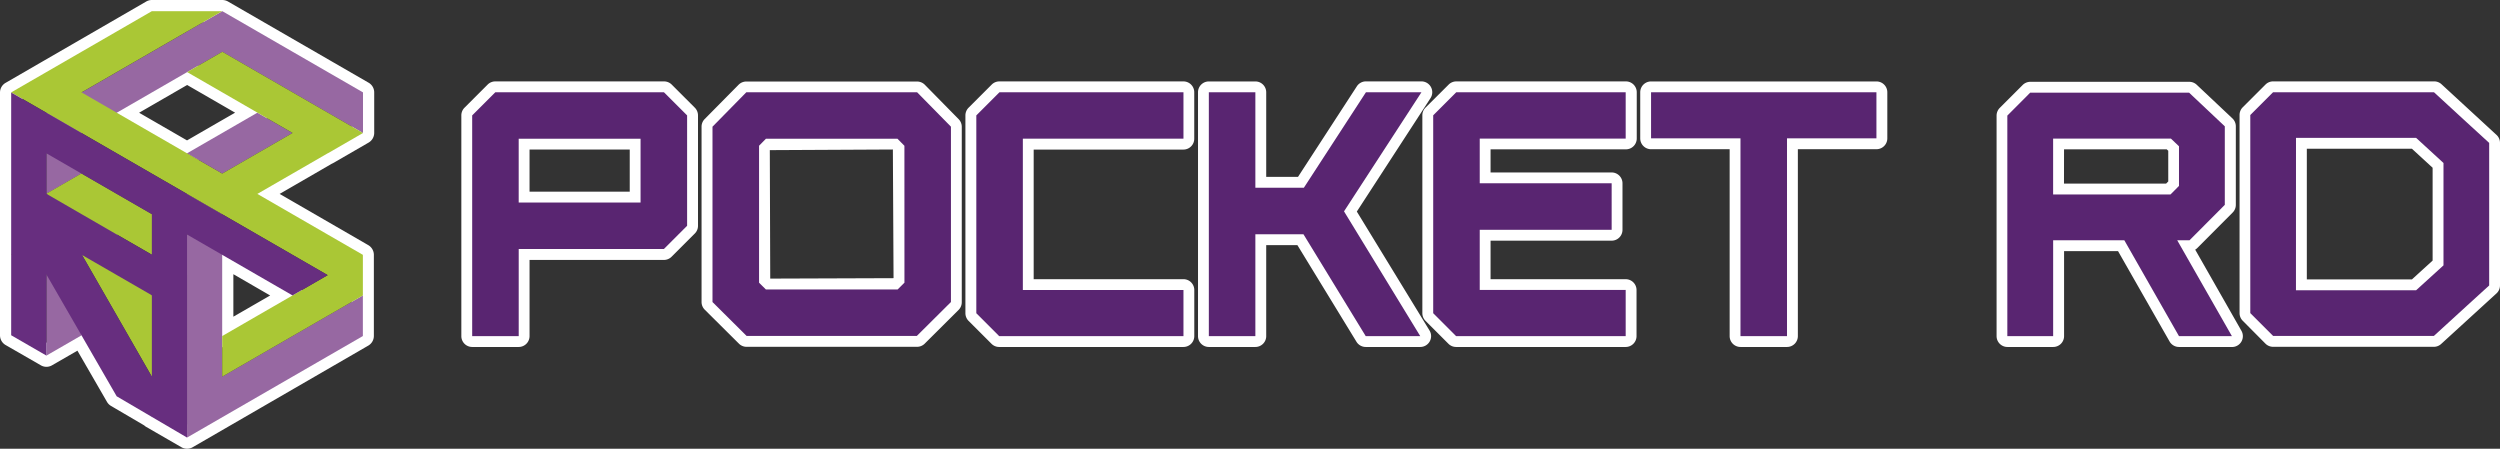 <svg xmlns="http://www.w3.org/2000/svg" viewBox="0 0 1297.53 232.9"><rect x="0" y="0" width="1297.53" height="232.9" fill="#333333" stroke="none"/><defs><style>.cls-1{fill:#fff}.cls-2{fill:#592571}.cls-3{fill:#9768a2}.cls-5{fill:#aac735}</style></defs><g id="レイヤー_2" data-name="レイヤー 2"><g id="レイヤー_1-2" data-name="レイヤー 1"><path class="cls-1" d="M269.21 180.08h-24.15a5.63 5.63 0 01-5.62-5.63V59.9a5.62 5.62 0 011.65-4l12-12a5.63 5.63 0 014-1.65h87.54a5.63 5.63 0 014 1.65l12 12a5.66 5.66 0 011.64 4v57.28a5.62 5.62 0 01-1.64 4l-12.08 12.08a5.63 5.63 0 01-4 1.65h-69.71v39.57a5.63 5.63 0 01-5.63 5.6zm-18.52-11.25h12.9v-39.58a5.62 5.62 0 015.62-5.62h73l8.78-8.78V62.23l-8.71-8.71h-82.89l-8.7 8.71zm81.77-58.1h-63.25a5.63 5.63 0 01-5.62-5.63V72a5.62 5.62 0 015.62-5.62h63.25a5.62 5.62 0 015.62 5.62v33.1a5.63 5.63 0 01-5.62 5.63zm-57.62-11.25h52V77.6h-52zM1263.2 180h-83.41a5.63 5.63 0 01-4-1.65L1164 166.47a5.62 5.62 0 01-1.64-4V59.69a5.62 5.62 0 011.64-4l11.81-11.8a5.63 5.63 0 014-1.65h83.56a5.61 5.61 0 013.8 1.48L1295.7 70a5.61 5.61 0 011.83 4.14v74a5.64 5.64 0 01-1.84 4.16L1267 178.51a5.57 5.57 0 01-3.8 1.49zm-81.08-11.25H1261l25.26-23v-69.1l-25.16-23.13h-79l-8.51 8.5v98.15zm71.9-12.47h-62.37a5.63 5.63 0 01-5.63-5.63V71.56a5.63 5.63 0 015.63-5.63H1254a5.65 5.65 0 013.8 1.48l14.2 13a5.63 5.63 0 011.82 4.14v53.14a5.64 5.64 0 01-1.84 4.16l-14.17 12.9a5.59 5.59 0 01-3.81 1.51zM1197.27 145h54.57l10.72-9.76V87.06l-10.76-9.88h-54.53zM475.84 180h-88.33a5.59 5.59 0 01-4-1.64l-17.73-17.62a5.62 5.62 0 01-1.66-4v-91a5.62 5.62 0 011.61-3.94L383.32 44a5.64 5.64 0 014-1.69H476a5.69 5.69 0 014 1.69l17.56 17.86a5.62 5.62 0 011.61 4v91a5.63 5.63 0 01-1.65 4l-17.71 17.62a5.65 5.65 0 01-3.97 1.52zm-86-11.25h83.69l14.41-14.33V68.06l-14.3-14.54h-83.95l-14.28 14.54v86.36zm76-12.9h-68.4a5.59 5.59 0 01-4-1.64l-3.44-3.5a5.64 5.64 0 01-1.66-4V75.64a5.61 5.61 0 011.62-4l3.6-3.66a5.63 5.63 0 014-1.68h68.25a5.65 5.65 0 014 1.68l3.61 3.67a5.58 5.58 0 011.58 3.99v71.08a5.62 5.62 0 01-1.66 4l-3.53 3.51a5.59 5.59 0 01-3.94 1.63zm-66.08-11.25l64-.23-.35-66.78-63.87.33zM614.23 180.08H518.6a5.58 5.58 0 01-4-1.65l-11.89-11.88a5.67 5.67 0 01-1.65-4V59.9a5.67 5.67 0 011.65-4l12-12a5.63 5.63 0 014-1.65h95.5a5.63 5.63 0 015.62 5.63V72a5.63 5.63 0 01-5.62 5.63h-77.72v67.27h77.74a5.62 5.62 0 015.62 5.62v24a5.63 5.63 0 01-5.62 5.56zm-93.3-11.25h87.67v-12.71h-77.73a5.63 5.63 0 01-5.63-5.63V72a5.63 5.63 0 015.63-5.62h77.73V53.52h-87.55l-8.71 8.71v98zM737.13 180.08h-28.3a5.63 5.63 0 01-4.8-2.69l-30.67-50.18h-16.18v47.24a5.63 5.63 0 01-5.63 5.63H627.4a5.63 5.63 0 01-5.62-5.63V47.9a5.63 5.63 0 015.62-5.63h24.15a5.63 5.63 0 015.63 5.63v43.9h16.5l30.54-47a5.61 5.61 0 014.71-2.56h28.81a5.63 5.63 0 014.71 8.7l-38.24 58.86 37.72 61.72a5.62 5.62 0 01-4.8 8.56zM712 168.83h15.12l-34.35-56.19a5.63 5.63 0 01.08-6l34.54-53.12H712l-30.54 47a5.63 5.63 0 01-4.72 2.55h-25.19a5.62 5.62 0 01-5.62-5.62V53.52H633v115.31h12.91v-47.24a5.63 5.63 0 015.62-5.63h25a5.61 5.61 0 014.8 2.69z"/><path class="cls-1" d="M843.76 180.08h-88a5.61 5.61 0 01-4-1.65l-11.89-11.89a5.65 5.65 0 01-1.65-4V59.85a5.65 5.65 0 011.65-4l12-11.95a5.63 5.63 0 014-1.65h88a5.63 5.63 0 015.62 5.63v24a5.63 5.63 0 01-5.62 5.63h-70.25v12h62.85a5.63 5.63 0 015.62 5.63v24.15a5.62 5.62 0 01-5.62 5.62h-62.85v20h70.14a5.63 5.63 0 015.62 5.63v24a5.63 5.63 0 01-5.62 5.54zm-85.69-11.25h80.06v-12.72H768a5.63 5.63 0 01-5.63-5.62v-31.21a5.63 5.63 0 015.63-5.63h62.85v-12.9H768a5.63 5.63 0 01-5.63-5.62V71.92A5.63 5.63 0 01768 66.3h70.13V53.52h-80l-8.66 8.66v98zM927.48 180.08h-24.15a5.63 5.63 0 01-5.62-5.63v-97h-40.79a5.63 5.63 0 01-5.62-5.63V47.9a5.63 5.63 0 015.62-5.63h117a5.63 5.63 0 015.62 5.63v23.91a5.63 5.63 0 01-5.62 5.63h-40.81v97a5.63 5.63 0 01-5.63 5.64zM909 168.83h12.9v-97a5.62 5.62 0 015.62-5.62h40.78V53.52H862.55v12.67h40.78a5.63 5.63 0 015.67 5.62zM1158.4 180.08h-27.48a5.63 5.63 0 01-4.88-2.84l-26.76-46.91h-28v44.12a5.62 5.62 0 01-5.62 5.63h-23.78a5.63 5.63 0 01-5.63-5.63V60a5.67 5.67 0 011.65-4l11.89-11.89a5.65 5.65 0 014-1.65h82.47a5.63 5.63 0 013.86 1.53l18.54 17.47a5.66 5.66 0 011.76 4.1v40.75a5.61 5.61 0 01-1.64 4l-18.31 18.38a5.61 5.61 0 01-1.14.88l24 42.12a5.62 5.62 0 01-4.88 8.41zm-24.21-11.25h14.53l-23.58-41.34a5.62 5.62 0 014.88-8.41h4.06l15-15.08V68L1134 53.72h-77.9l-8.6 8.6v106.51h12.5V124.7a5.62 5.62 0 015.62-5.62h36.94a5.62 5.62 0 014.88 2.83zm-7.65-62.29h-60.93a5.62 5.62 0 01-5.62-5.62v-29a5.62 5.62 0 015.62-5.62h61.13a5.56 5.56 0 013.85 1.53l4.2 3.95a5.58 5.58 0 011.78 4.09V96.5a5.69 5.69 0 01-1.64 4l-4.41 4.42a5.62 5.62 0 01-3.98 1.62zm-55.31-11.24h53l1.12-1.12V78.26l-.81-.76h-53.28z"/><path class="cls-2" d="M344.61 47.9h-87.54l-12 12v114.56h24.15v-45.21h75.33l12.07-12.07V59.9zm-12.15 57.2h-63.25V72h63.25zM1167.93 59.7v102.8l11.86 11.86h83.41l17.51-16 7.32-6.67 3.88-3.53V74.17l-3.84-3.52-9.45-8.65-15.33-14.1h-83.56zm23.72 11.86H1254l7.1 6.51 7.1 6.52v53.14l-14.2 12.91h-62.37zM476 47.9h-88.66l-17.55 17.86v91l17.72 17.61h88.32l17.72-17.62v-91zm-6.58 98.82l-3.53 3.51h-68.4l-3.53-3.51V75.64l3.57-3.64h68.26l3.61 3.66zM506.72 162.57l11.88 11.89h95.63V150.5h-83.36V71.98h83.36V47.9h-95.51l-12 12v102.67zM737.74 47.9h-28.81l-32.2 49.53h-25.18V47.9H627.4v126.56h24.15v-52.88h24.96l32.32 52.88h28.3l-39.57-64.76 40.18-61.8zM843.75 71.92V47.9H755.8l-11.95 11.95v102.71l11.89 11.9h88.01v-23.97H768v-31.21h68.47V95.13H768V71.92h75.75zM856.92 47.9v23.91h46.41v102.65h24.15V71.81h46.41V47.9H856.92zM1130 124.7h6.39l18.31-18.38V65.57l-18.54-17.48h-82.46L1041.83 60v114.46h23.78V124.7h36.94l28.37 49.76h27.47zm-3.49-23.78h-60.92v-29h61.13l4.2 4v20.57l-2.2 2.22z"/><path class="cls-1" d="M97.07 232.9a5.76 5.76 0 01-2.9-.78l-18.26-10.54a5.24 5.24 0 01-1.07-.8l-17.22-10.1a5.84 5.84 0 01-2.09-2.1L40.18 182 27 189.6a5.78 5.78 0 01-5.8 0L2.9 179.07A5.83 5.83 0 010 174V48a5.8 5.8 0 012.9-5L75.91.78a5.81 5.81 0 012.9-.78h36.51a6.07 6.07 0 013 .78l73 42.15a5.8 5.8 0 012.9 5V69a5.83 5.83 0 01-2.9 5L173 84.59a5.62 5.62 0 01-.78.38l-27.08 15.67 46 26.59a5.83 5.83 0 012.9 5v42.15a5.8 5.8 0 01-2.9 5L100 232.12a5.79 5.79 0 01-2.93.78zm-14.31-20.76l14.31 8.26 85.45-49.34v-35.45l-51.85-29.94a5.8 5.8 0 010-10l36.5-21.11a5.91 5.91 0 01.8-.39l14.62-8.44V51.31L113.83 11.6H80.37L11.6 51.31v119.38l12.46 7.19L39.4 169a5.75 5.75 0 014.4-.58 5.82 5.82 0 013.53 2.7l17.49 30.31 16.93 9.94a5.29 5.29 0 011.01.77zm32.56-31.93a5.82 5.82 0 01-5.81-5.8v-42.15a5.81 5.81 0 018.71-5l36.5 21.08a5.8 5.8 0 010 10.05l-36.5 21.07a5.79 5.79 0 01-2.9.75zm5.8-37.9v22.05l19.1-11zM97.07 85.37a5.76 5.76 0 01-2.9-.78L57.69 63.54a5.81 5.81 0 01-.42-9.78l37-21.37a5.78 5.78 0 015.8 0l36.51 21.08a5.8 5.8 0 010 10.05L100 84.59a5.79 5.79 0 01-2.93.78zM72.2 58.51l24.87 14.36L112.42 64l9.6-5.52-24.89-14.37z"/><path class="cls-3" d="M97.07 206.02l-18.26 10.54v-21.08l18.26-10.54v21.08zM133.57 58.49l-18.25 10.54-18.25 10.54 18.25 10.54 18.25-10.54 18.25-10.54-18.25-10.54z"/><path fill-rule="evenodd" fill="#6d2f85" d="M97.07 100.64l18.25 10.54V90.11L97.07 79.57v21.07z"/><path class="cls-3" d="M24.06 142.5v42.08l18.25-10.54v-42.08L24.06 142.5zM24.06 58.53v42.08l18.25-10.54V47.99L24.06 58.53z"/><path class="cls-5" d="M24.06 121.42L5.8 131.96l18.26 10.54 18.25-10.54-18.25-10.54z"/><path class="cls-3" d="M97.07 142.72l-18.26 10.54v-21.08l18.26-10.53v21.07zM170.07 163.87l-18.25 10.54-18.25 10.54-18.25 10.53v-84.3l-18.25 10.54V227.1l91.26-52.69v-21.08l-18.26 10.54z"/><path class="cls-5" d="M97.07 100.64l-18.26 10.54 18.26 10.54 18.25-10.54-18.25-10.54z"/><path fill-rule="evenodd" fill="#9768a2" d="M115.39 5.8L97.07 16.34v.04l-18.19 10.5-18.25 10.54-18.25 10.53v21.08l18.25-10.54 36.5-21.07 18.26-10.54 18.25 10.54 18.25 10.53 18.25 10.54 18.26 10.54V47.95L115.39 5.8z"/><path class="cls-5" d="M42.55 90.11l-18.19 10.5 54.45 94.87 18.26-10.54-54.52-94.83z"/><path class="cls-5" d="M78.81 111.11l-18.25-10.54-18.25-10.54-18.25 10.54 18.25 10.54 18.25 10.54 18.25 10.53 18.26-10.53-18.26-10.54z"/><path class="cls-5" d="M151.82 111.18l-18.25-10.54 18.25-10.53 18.25-10.54v-.04l.07.04 18.26-10.54-18.26-10.54-18.25-10.54-18.25-10.53-18.25-10.54-18.26 10.54 18.26 10.53 18.25 10.54 18.22 10.52-.04.02-18.25 10.54-18.25 10.54-18.25-10.54-18.26-10.54-18.25-10.54-18.25-10.54 18.25-10.53 18.25-10.54 18.26-10.54L115.32 5.8H78.81L60.56 16.34 42.31 26.88 24.06 37.42 5.8 47.95l18.26 10.54 18.25 10.54 18.25 10.54 18.25 10.54 18.26 10.53 18.25 10.54 18.25 10.54 18.25 10.54 18.25 10.53-18.25 10.54-18.25 10.54-18.25 10.54v21.07l18.25-10.53 18.25-10.54 18.25-10.54 18.26-10.54v-21.07l-18.26-10.54-18.25-10.54z"/><path d="M5.8 48v126l18.26 10.54v-42.11l36.5 63.25 36.51 21.42V121.72l54.75 31.61 18.25-10.53zm73 147.53l-36.24-63.2 36.25 20.93v42.22zm0-63.3l-54.74-31.66v-21l54.75 31.61z" fill="#672e7f" fill-rule="evenodd"/></g></g></svg>